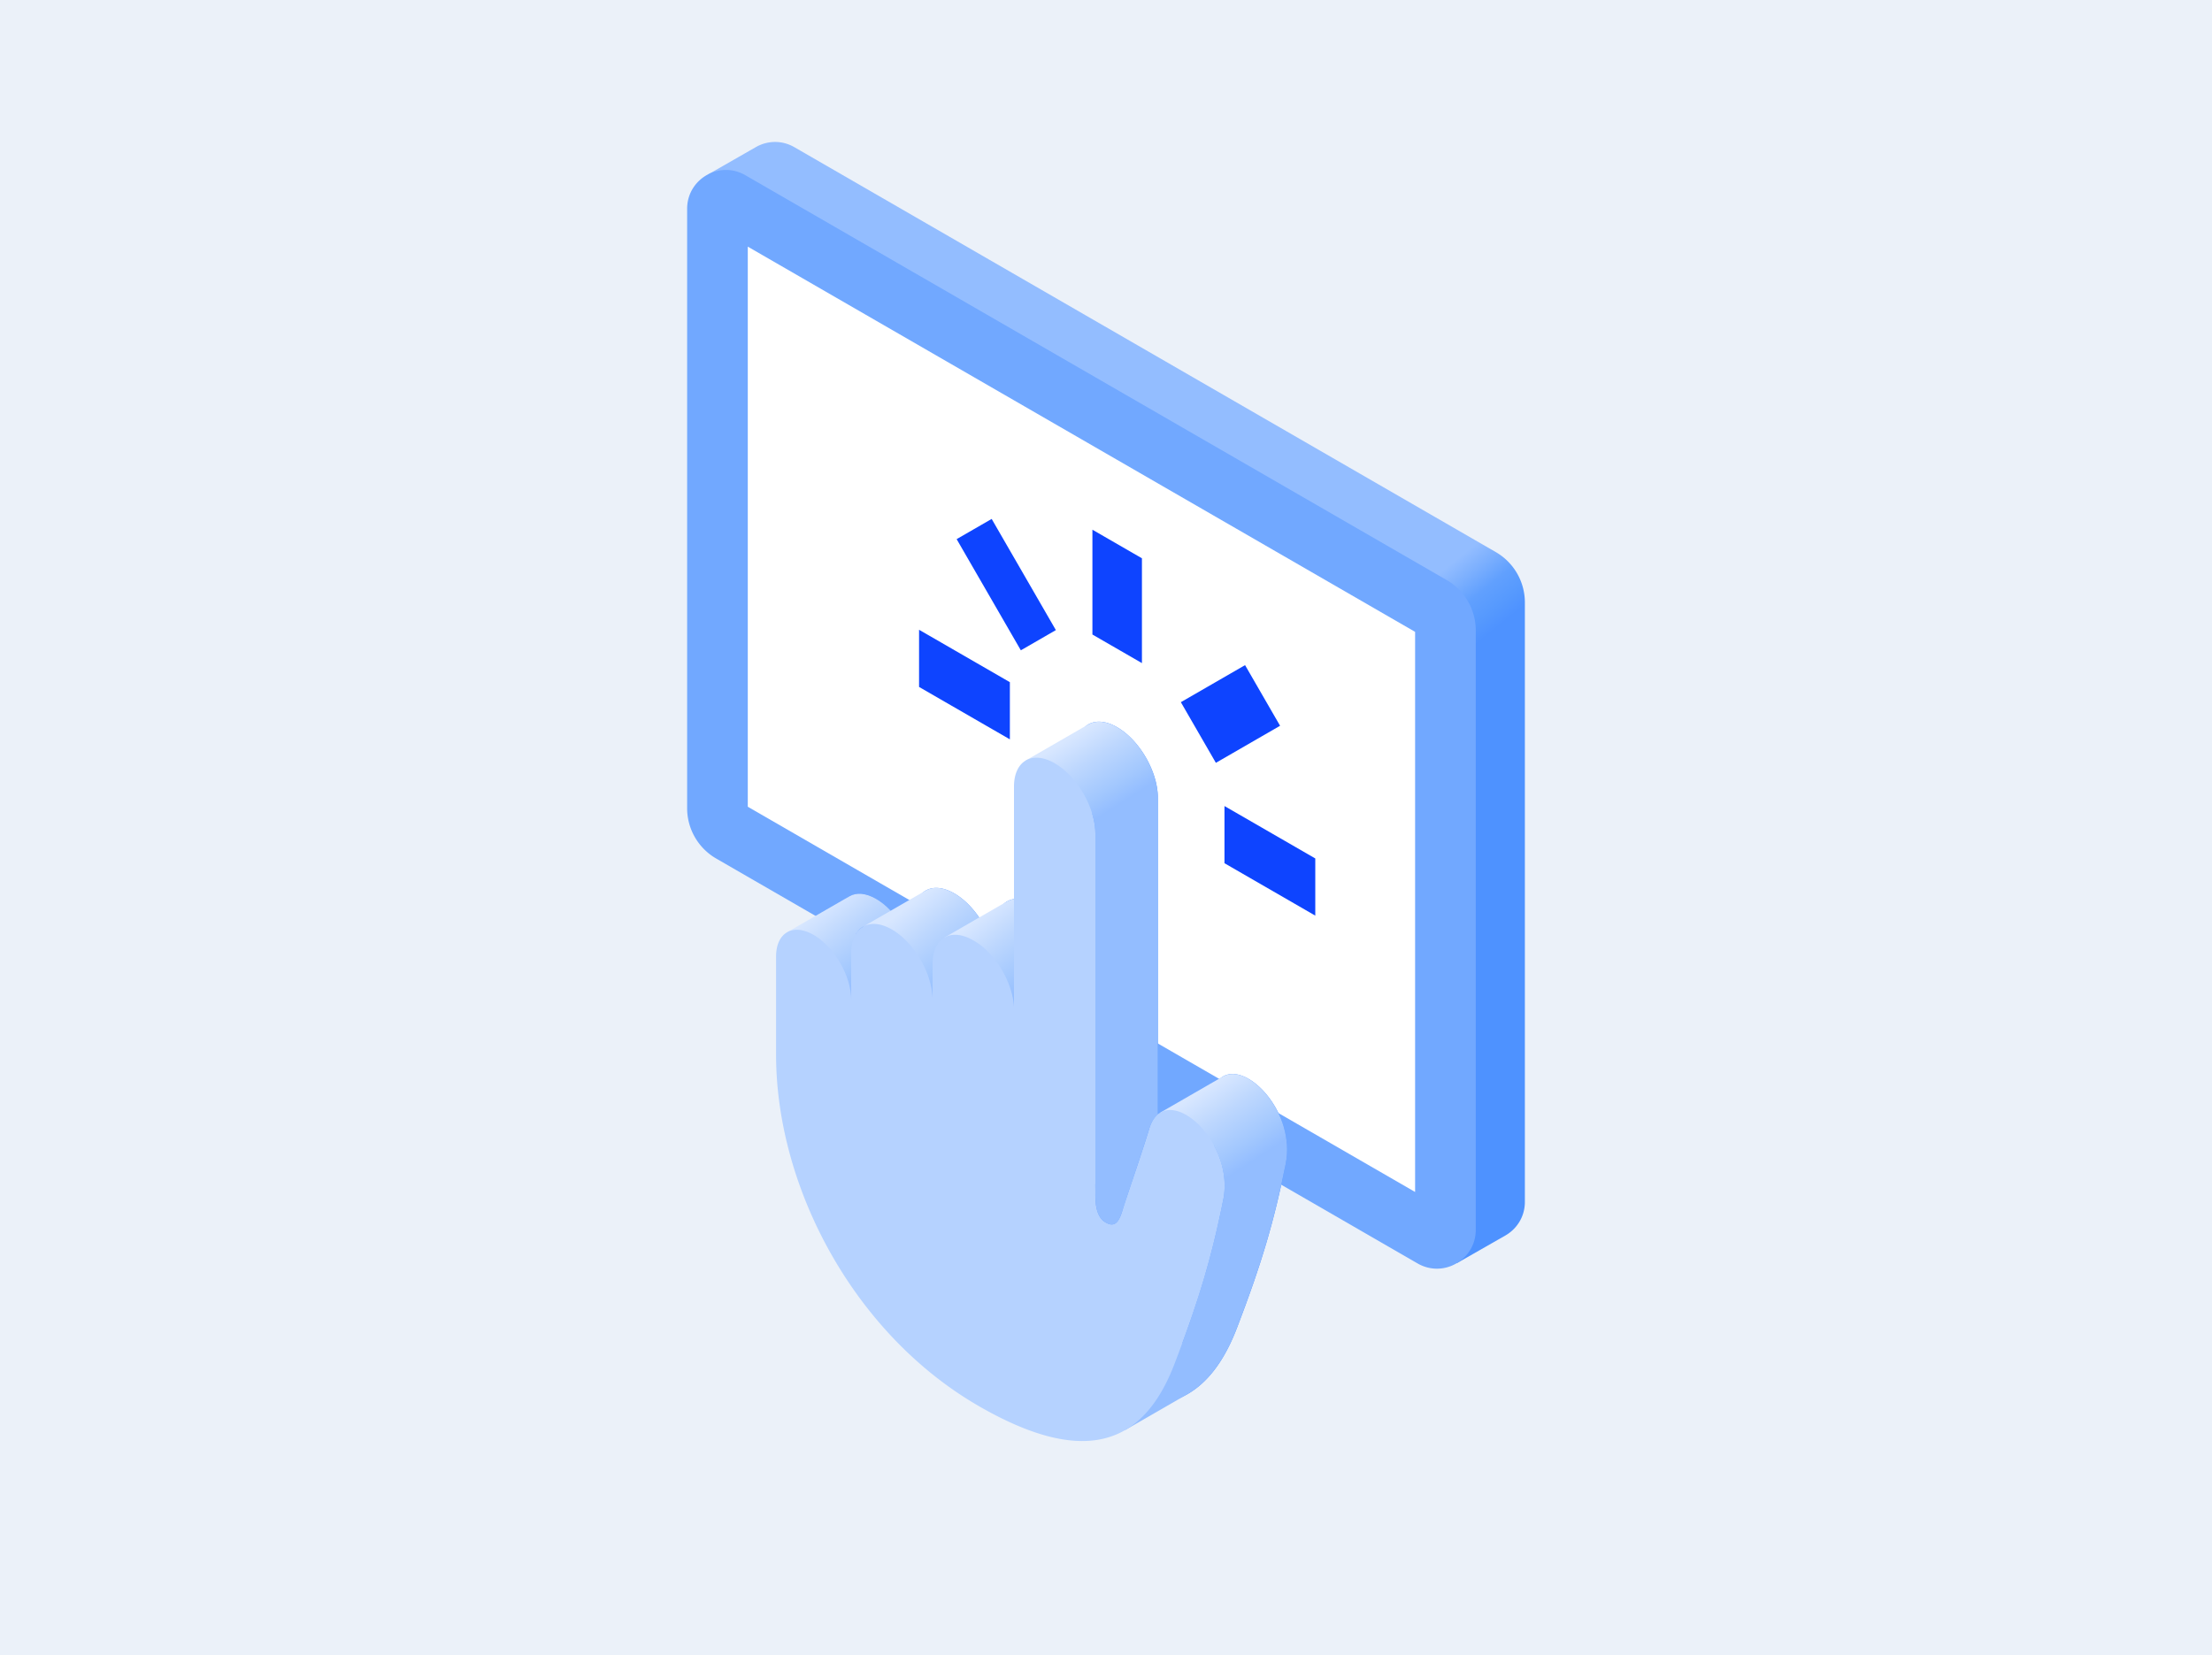 <svg xmlns="http://www.w3.org/2000/svg" xml:space="preserve" enable-background="new 0 0 256 256" viewBox="-43 0 342 256"><rect fill="#EBF1F9" height="256" width="342" x="-43" y="0" data-fill="EBF1F9"></rect>
    
    <linearGradient gradientUnits="userSpaceOnUse" id="hemmo-0092-self-service0" x1="141.656" x2="149.323" y1="119.133" y2="128.633">
        <stop offset="0" stop-color="#93BDFF" data-stop="93BDFF"></stop>
        <stop offset=".006" stop-color="#93BDFF" data-stop="92BDFF"></stop>
        <stop offset=".265" stop-color="#7BAFFE" data-stop="75AAFF"></stop>
        <stop offset=".52" stop-color="#61A0FE" data-stop="5F9DFF"></stop>
        <stop offset=".768" stop-color="#579AFE" data-stop="5295FF"></stop>
        <stop offset="1" stop-color="#4E92FF" data-stop="4E92FF"></stop>
    </linearGradient>
    <path d="M192.762 185.87V93.173a9 9 0 0 0-4.5-7.794L79.83 22.768c-1.952-1.127-4.142-1.017-5.873-.071l-7.446 4.262 4.319 93.699a9 9 0 0 0 4.499 7.794l106.94 66.895 7.478-4.271c1.758-1.009 3.015-2.889 3.015-5.206z" fill="url(#hemmo-0092-self-service0)"></path>
    <linearGradient gradientUnits="userSpaceOnUse" id="hemmo-0092-self-service1" x1="124.193" x2="133.193" y1="178.909" y2="179.075">
        <stop offset="0" stop-color="#71A8FF" data-stop="71A8FF"></stop>
        <stop offset=".314" stop-color="#61A0FE" data-stop="5F9DFF"></stop>
        <stop offset=".668" stop-color="#579AFE" data-stop="5295FF"></stop>
        <stop offset="1" stop-color="#4E92FF" data-stop="4E92FF"></stop>
    </linearGradient>
    <path d="m166.529 169.186-.1-8.575-37.337 25.132-40.088-18.589v7.983c0 1.83.975 3.521 2.558 4.44l28.264 16.424a15.095 15.095 0 0 0 17.433-1.612l29.27-25.203z" fill="url(#hemmo-0092-self-service1)"></path>
    <path d="M138.471 144.303 92.314 162.12c-4.057 1.566-4.495 7.133-.732 9.314l27.927 16.188a15.366 15.366 0 0 0 17.784-1.695l29.137-25.315-27.959-16.309z" fill="#93BDFF" data-fill="93BDFF"></path>
    <path d="M185.17 190.198V97.501a9 9 0 0 0-4.5-7.794L72.238 27.096c-1.937-1.119-4.109-1.018-5.834-.093-1.836.986-3.166 2.907-3.166 5.289v92.693a9 9 0 0 0 4.499 7.794l108.433 62.615c2 1.155 4.25 1.011 6 0 1.75-1.01 3-2.887 3-5.196z" fill="#71A8FF" data-fill="71A8FF"></path>
    <path d="M72.617 124.766V38.145L175.791 97.72v86.624z" fill="#FFF" data-fill="FFF"></path>
    <path d="M144.346 168.991c-1.355 4.439-3.447 10.35-4.138 12.63-.558 1.846-1.224 2.726-2.689 1.818-1.606-.997-1.502-3.624-1.502-4.742l-.009-1.121.009.003v-54.212c0-4.013-2.817-8.892-6.292-10.898-1.737-1.003-3.31-1.098-4.449-.441-1.139.657-1.843 2.067-1.843 4.074v34.028c-.243-3.855-2.917-8.365-6.21-10.223-1.769-1.048-3.362-1.157-4.513-.503s-1.86 2.074-1.86 4.084v5.223c-.056-.506-.092-1.733-.778-3.574-1.068-2.866-3.135-5.586-5.514-6.959-1.737-1.003-3.31-1.098-4.449-.441-1.139.657-1.843 2.067-1.843 4.074v7.266c0-3.704-2.6-8.208-5.808-10.06-1.609-.929-3.065-1.014-4.117-.401-.783.456-1.342 1.3-1.573 2.471a6.67 6.67 0 0 0-.118 1.284v15.164c0 20.604 12.108 43.244 31.328 54.341 10.211 5.895 17.459 6.711 22.621 3.731 3.097-1.788 5.442-4.942 7.225-9.186.142-.339.281-.685.417-1.038 3.853-10.045 5.756-16.53 7.547-25.406 1.579-7.827-5.875-15.764-9.719-13.484-.737.435-1.34 1.244-1.723 2.498z" fill="#4E92FF" data-fill="4E92FF"></path>
    <linearGradient gradientUnits="userSpaceOnUse" id="hemmo-0092-self-service2" x1="83.542" x2="91.647" y1="140.73" y2="151.537">
        <stop offset="0" stop-color="#D8E7FF" data-stop="D8E7FF"></stop>
        <stop offset=".362" stop-color="#BDD7FE" data-stop="BAD4FF"></stop>
        <stop offset=".766" stop-color="#A3C8FE" data-stop="9EC3FF"></stop>
        <stop offset="1" stop-color="#93BDFF" data-stop="93BDFF"></stop>
    </linearGradient>
    <path d="M92.457 139.017c-1.609-.929-3.065-1.014-4.117-.401l-9.601 5.537 2.16 7.961 10.807 5.895-2.354-13.562c.296-.478.65-.881 1.095-1.138 1.139-.658 2.712-.563 4.449.44 1.063.614 2.057 1.506 2.934 2.55-.864-2.948-2.94-5.878-5.373-7.282z" fill="url(#hemmo-0092-self-service2)"></path>
    <linearGradient gradientUnits="userSpaceOnUse" id="hemmo-0092-self-service3" x1="130.018" x2="137.387" y1="177.06" y2="188.297">
        <stop offset="0" stop-color="#D8E7FF" data-stop="D8E7FF"></stop>
        <stop offset=".362" stop-color="#BDD7FE" data-stop="BAD4FF"></stop>
        <stop offset=".766" stop-color="#A3C8FE" data-stop="9EC3FF"></stop>
        <stop offset="1" stop-color="#93BDFF" data-stop="93BDFF"></stop>
    </linearGradient>
    <path d="m146.067 166.492-9.635 5.556 3.776 9.573 4.517-4.388c1.292 2.424 1.995 5.368 1.401 8.314-1.587 7.868-3.27 13.87-6.314 22.127l-10.771 2.897 1.897 10.607 9.658-5.57.002-.001c3.097-1.788 5.442-4.942 7.225-9.186.142-.339.281-.685.417-1.038 3.853-10.045 5.756-16.531 7.547-25.407 1.578-7.827-5.876-15.764-9.72-13.484z" fill="url(#hemmo-0092-self-service3)"></path>
    <linearGradient gradientUnits="userSpaceOnUse" id="hemmo-0092-self-service4" x1="110.768" x2="117.645" y1="121.479" y2="132.286">
        <stop offset="0" stop-color="#D8E7FF" data-stop="D8E7FF"></stop>
        <stop offset=".362" stop-color="#BDD7FE" data-stop="BAD4FF"></stop>
        <stop offset=".766" stop-color="#A3C8FE" data-stop="9EC3FF"></stop>
        <stop offset="1" stop-color="#93BDFF" data-stop="93BDFF"></stop>
    </linearGradient>
    <path d="M129.725 112.469c-1.738-1.003-3.31-1.098-4.449-.44l-9.66 5.571 5.227 10.229 5.008-2.015c.323 1.056.506 2.117.506 3.125v54.213l-.009-.003.009 1.121c0 1.118-.104 3.745 1.502 4.742 1.464.908 2.131.028 2.689-1.818.691-2.28 2.783-8.191 4.138-12.63.312-1.022.775-1.736 1.331-2.206v-48.989c0-4.014-2.817-8.894-6.292-10.9z" fill="url(#hemmo-0092-self-service4)"></path>
    <linearGradient gradientUnits="userSpaceOnUse" id="hemmo-0092-self-service5" x1="96.224" x2="104.821" y1="141.028" y2="151.835">
        <stop offset="0" stop-color="#D8E7FF" data-stop="D8E7FF"></stop>
        <stop offset=".362" stop-color="#BDD7FE" data-stop="BAD4FF"></stop>
        <stop offset=".766" stop-color="#A3C8FE" data-stop="9EC3FF"></stop>
        <stop offset="1" stop-color="#93BDFF" data-stop="93BDFF"></stop>
    </linearGradient>
    <path d="M110.071 145.138c-1.067-2.866-3.135-5.586-5.514-6.959-1.737-1.003-3.31-1.098-4.449-.441l-9.66 5.571 2.702 8.345 7.798 7.123 5.649-13.202-.672-.811a6.948 6.948 0 0 1 1.637.715c1.199.676 2.311 1.71 3.258 2.929-.055-.612-.164-1.702-.749-3.27z" fill="url(#hemmo-0092-self-service5)"></path>
    <linearGradient gradientUnits="userSpaceOnUse" id="hemmo-0092-self-service6" x1="106.704" x2="115.055" y1="143.058" y2="153.865">
        <stop offset="0" stop-color="#D8E7FF" data-stop="D8E7FF"></stop>
        <stop offset=".362" stop-color="#BDD7FE" data-stop="BAD4FF"></stop>
        <stop offset=".766" stop-color="#A3C8FE" data-stop="9EC3FF"></stop>
        <stop offset="1" stop-color="#93BDFF" data-stop="93BDFF"></stop>
    </linearGradient>
    <path d="M113.773 143.329v-4.284a3.1 3.1 0 0 0-1.064.359l-9.66 5.571 5.82 14.047 9.272.43-4.368-16.123z" fill="url(#hemmo-0092-self-service6)"></path>
    <path d="M134.686 174.562c-1.355 4.439-3.447 10.35-4.138 12.63-.558 1.846-1.224 2.726-2.689 1.818-1.606-.997-1.502-3.624-1.502-4.742l-.009-1.121.009.003v-54.212c0-4.013-2.817-8.892-6.292-10.898-1.737-1.003-3.31-1.098-4.449-.441s-1.843 2.067-1.843 4.074v34.028c-.243-3.855-2.917-8.365-6.21-10.223-1.769-1.048-3.362-1.157-4.513-.503s-1.86 2.074-1.86 4.084v5.223c-.056-.506-.092-1.733-.778-3.574-1.068-2.866-3.135-5.586-5.514-6.959-1.737-1.003-3.31-1.098-4.449-.441s-1.843 2.067-1.843 4.074v7.266c0-3.704-2.6-8.208-5.808-10.06-1.579-.911-3.01-1.011-4.057-.435-.814.448-1.396 1.304-1.633 2.505a6.67 6.67 0 0 0-.118 1.284v15.164c0 20.604 12.108 43.244 31.328 54.341 10.211 5.895 17.459 6.711 22.621 3.731 3.097-1.788 5.442-4.942 7.225-9.186.142-.339.281-.685.417-1.038 3.853-10.045 5.756-16.53 7.547-25.406 1.575-7.81-5.842-15.729-9.694-13.499-.748.431-1.361 1.244-1.748 2.513z" fill="#B5D2FF" data-fill="B5D2FF"></path>
    <path d="m139.573 108.595 9.927-5.73 5.415 9.378-9.927 5.731zm-26.436 5.748-14.039-8.105v-8.842l14.039 8.105zm47.22 27.263-14.039-8.106v-8.842l14.039 8.105zm-26.801-39.053-7.657-4.421V81.921l7.657 4.421zM104.907 83.38l5.416-3.126 9.926 17.193-5.415 3.126z" fill="#0E44FF" data-fill="0E44FF"></path>
</svg>